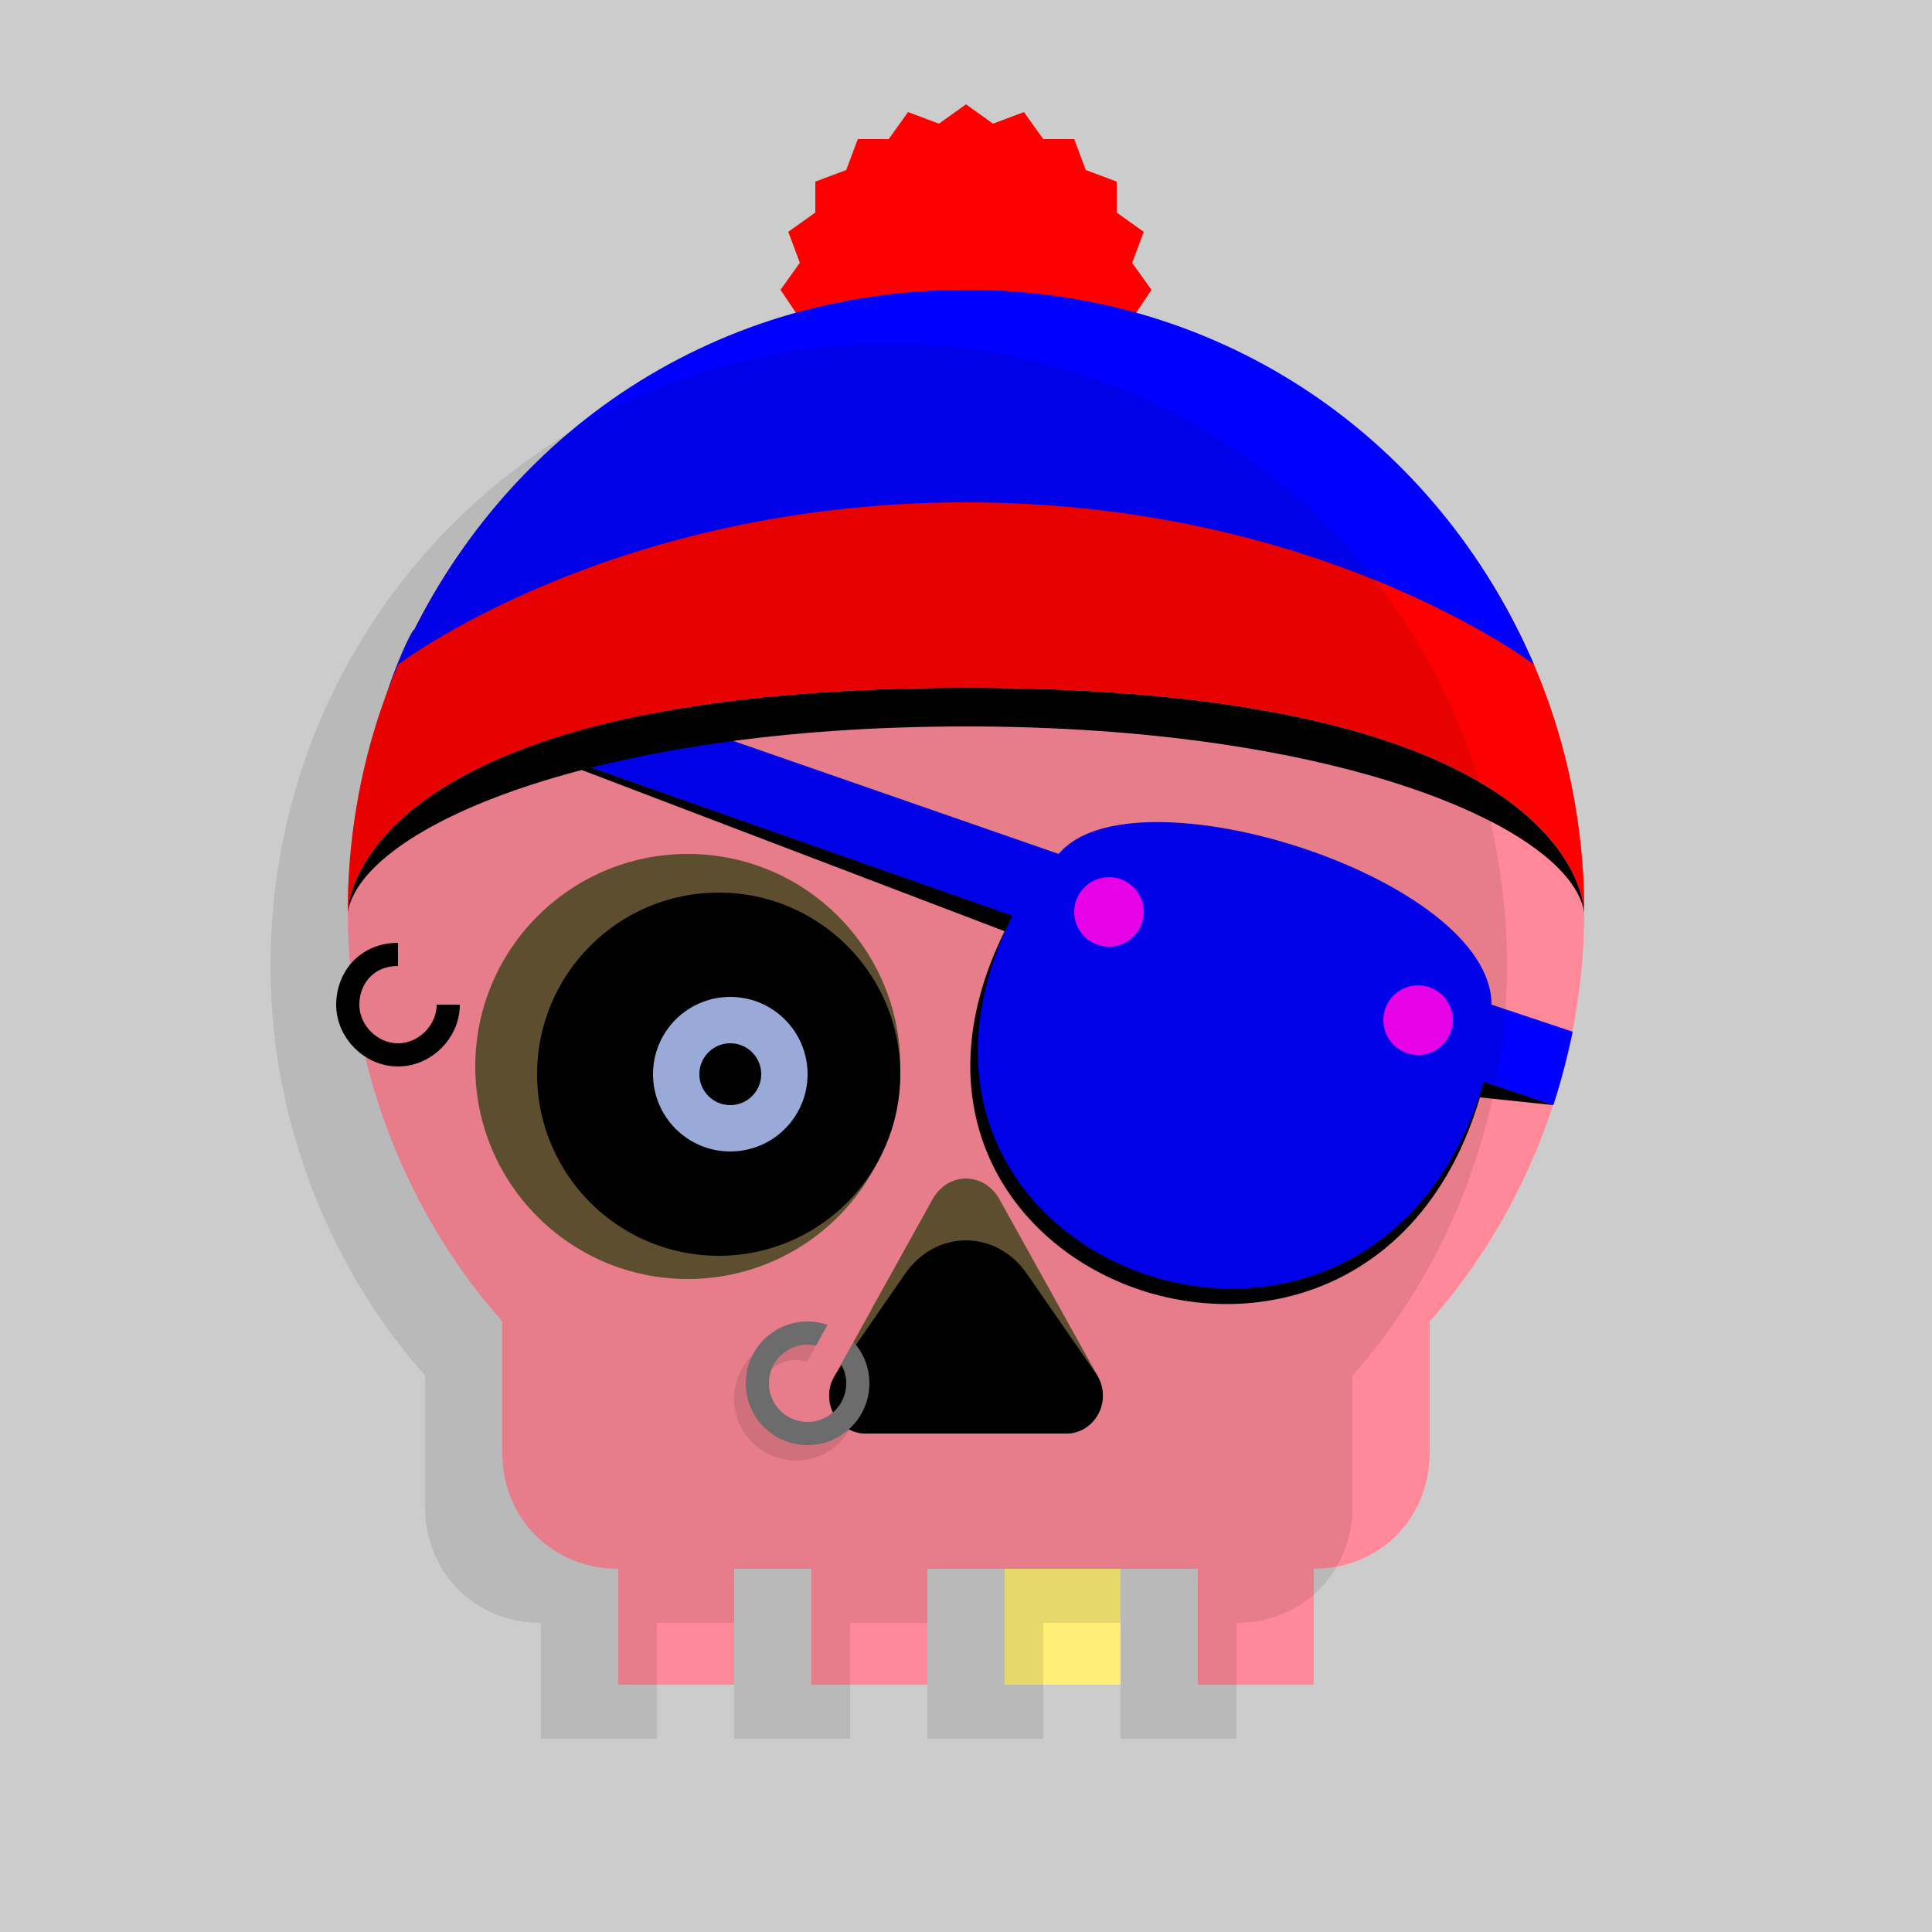 <?xml version="1.0" encoding="UTF-8"?>
<svg xmlns="http://www.w3.org/2000/svg" viewBox="0 0 500 500" id="svg"><rect width="500" height="500" style="fill:#ccc"/><path style="fill:#fff;opacity:.2" d="M410,236c0,41-16,79-40,106v34c0,17-13,30-30,30v30h-10v-30c17,0,30-14,30-30v-35c20-25,32-58,32-93&#10;  c0-84-68-152-152-152c-74,0-150,62-150,140c0-89,71-161,160-161S410,147,410,236z M280,436h10v-30h-10V436z M230,436h10v-30h-10V436&#10;  z M180,436h10v-30h-10V436z"/><path style="fill:#f89" d="M250,75c-89,0-160,72-160,161c0,41,16,79,40,106v34c0,17,13,30,30,30v30h30v-30h20v30h30v-30h20v30h30v-30h20v30h30v-30c17,0,30-13,30-30v-34c24-27,40-65,40-106C410,147,339,75,250,75"/>
    <g style="fill:#653"><path d="M276,371c7,0,12-8,8-15l-25-45c-4-8-14-8-18,0c0,0-25,45-25,45c-4,7,1,15,8,15H276z"/><circle cx="322" cy="276" r="55"/><circle cx="178" cy="276" r="55"/></g>
    <g style="fill:#000"><path d="M234,330l-18,26c-4,7,1,15,8,15h52c7,0,12-8,8-15l-18-26C258,318,242,318,234,330z"/><circle cx="186" cy="278" r="47"/><circle cx="314" cy="278" r="47"/></g><g><circle cx="206" cy="362" r="13" style="fill:none; opacity:.1; stroke:#000; stroke-width:6px;"/>
      <circle cx="209" cy="358" r="13" style="fill:none; stroke:#777; stroke-width:6px;"/>
      <line x1="207" y1="364" x2="222" y2="337" style="fill:none; stroke:#f89; stroke-width:8px;"/>
    </g><rect x="260" y="406" width="30" height="30" style="fill:#fe7;"/><g style="fill:none;stroke:#abe;stroke-width:12px">
    <circle cx="189" cy="278" r="14"/>
    <circle cx="312" cy="278" r="14"/>
    </g><path id="patchshadow" style="fill:#0002" d="m402,286l-19-2c-29,98-168,48-123-43l-160-61,302,106Z"/>  <path style="fill:#00f" d="M262,237l-162-57c1-4,5-14,7-17l167,58c19-23,112,6,112,39l21,7c-1,5-3,13-5,19l-18-6C355,378,217,328,262,237z"/>
    <g style="fill:#f0f"><circle cx="287" cy="236" r="9"/><circle cx="367" cy="264" r="9"/></g><path id="hatshadow" style="fill:#0002" d="M250,178c160,0,160,58,160,58c-4-22-64-48-160-48S94,214,90,236C90,236,90,178,250,178z"/>
    <path style="fill:#f00" d="M250,178c160,0,160,58,160,58 c0-74-49-136-116-155l4-6l-5-7l3-8l-7-5v-8l-8-3l-3-8h-8l-5-7l-8,3c0,0-7-5-7-5l-7,5l-8-3l-5,7h-8l-3,8l-8,3v8l-7,5l3,8l-5,7l4,6c-67,19-116,81-116,155C90,236,90,178,250,178z"/>
    <path style="fill:#00f" d="M250,130c92,0,147,42,147,42c-25-58-80-97-147-97s-122,39-147,97C103,172,158,130,250,130z"/>
        <path d="m116,260c0,7-6,13-13,13s-13-6-13-13,5-13,13-13" style="fill:none; stroke:#0000; stroke-width:6px;"/><path style="fill:#111;opacity:.1" d="M230,89c-89,0-160,72-160,161c0,41,16,79,40,106v34c0,17,13,30,30,30v30h30v-30h20v30h30v-30h20v30h30v-30h20&#10;  v30h30v-30c17,0,30-13,30-30v-34c24-27,40-65,40-106C390,161,319,89,230,89"/></svg>